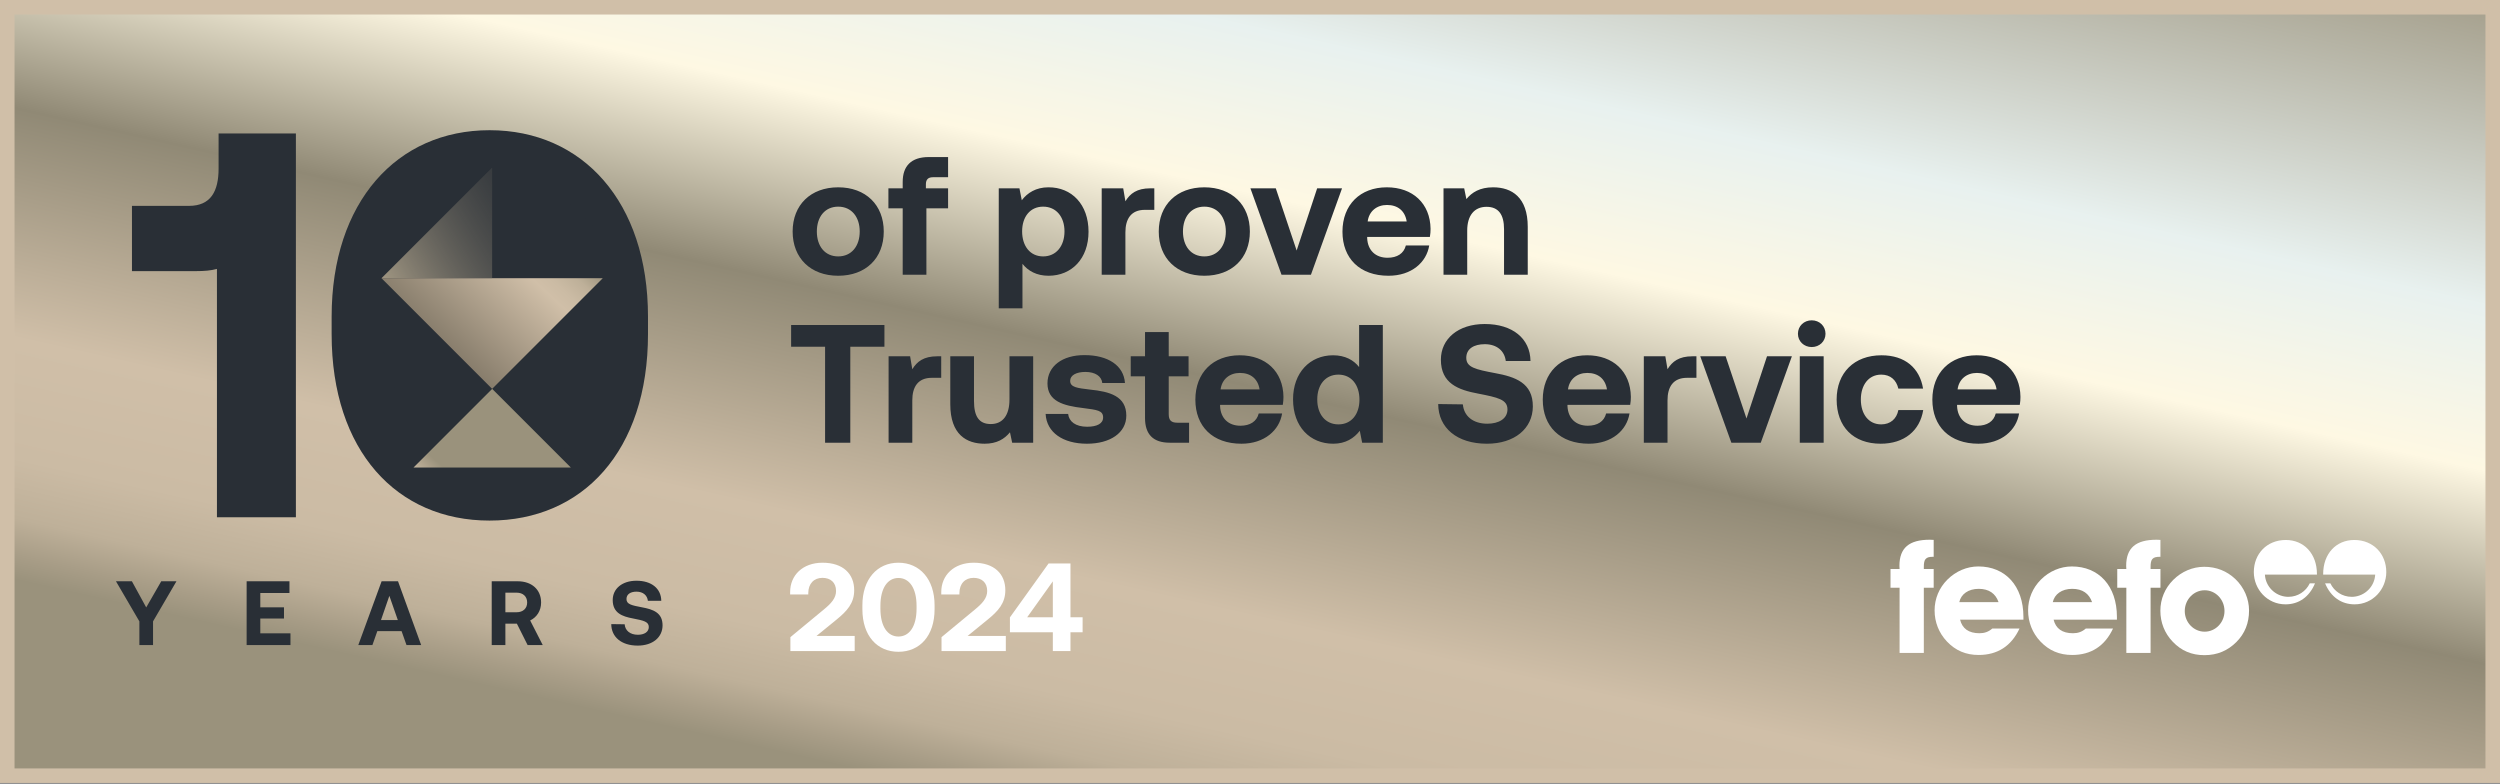 <svg width="1920" height="602" viewBox="0 0 1920 602" fill="none" xmlns="http://www.w3.org/2000/svg">
<rect x="0" y="0" width="1920" height="602" fill="#808080" stroke="none"/>
<path d="M5.581 5.581H1914.42V595.721H5.581V5.581Z" fill="url(#paint0_linear_1931_407405)" stroke="#D0BFA8" stroke-width="11.163"/>
<path d="M1534.88 462.436H1504.73C1506.05 456.307 1511.69 452.227 1519.62 452.227C1527.54 452.227 1532.6 455.837 1534.88 462.436M1553.99 475.885V473.836C1553.99 449.809 1539.94 435.033 1519.4 435.033C1510.64 435.033 1502.11 438.643 1495.61 445.124C1489.24 451.488 1485.77 459.783 1485.77 468.782C1485.77 477.782 1489.01 486.077 1495.26 492.692C1501.87 499.661 1509.8 503.019 1519.64 503.019C1534.06 503.019 1544.74 496.168 1550.98 482.719H1530.08C1527.19 485.237 1524.07 486.329 1520.22 486.329C1511.93 486.329 1507.01 482.719 1505.33 475.885H1553.97H1553.99Z" fill="white"/>
<path d="M1606.7 462.436H1576.54C1577.87 456.307 1583.51 452.227 1591.43 452.227C1599.36 452.227 1604.4 455.837 1606.7 462.436M1625.8 475.885V473.836C1625.8 449.809 1611.75 435.033 1591.21 435.033C1582.45 435.033 1573.92 438.643 1567.42 445.124C1561.06 451.488 1557.58 459.783 1557.58 468.782C1557.58 477.782 1560.82 486.077 1567.07 492.692C1573.69 499.661 1581.61 503.019 1591.45 503.019C1605.87 503.019 1616.55 496.168 1622.8 482.719H1601.89C1599.01 485.237 1595.88 486.329 1592.05 486.329C1583.76 486.329 1578.84 482.719 1577.16 475.885H1625.8V475.885Z" fill="white"/>
<path d="M1458.88 451.384V501.471H1477.5V451.384H1485.07V436.978H1477.5V435.416C1477.5 429.523 1478.82 427.608 1484.58 427.608H1485.07V414.629C1484 414.629 1483.02 414.512 1482.06 414.512C1466.2 414.512 1458.76 420.758 1458.76 434.577C1458.76 435.299 1458.88 436.138 1458.88 436.978H1451.91V451.401H1458.88V451.384Z" fill="white"/>
<path d="M1633.03 451.387V501.474H1651.65V451.387H1659.23V436.981H1651.65V435.42C1651.65 429.526 1652.98 427.612 1658.74 427.612H1659.21V414.633C1658.13 414.633 1657.16 414.515 1656.2 414.515C1640.35 414.515 1632.9 420.761 1632.9 434.58C1632.9 435.302 1633.02 436.142 1633.02 436.981H1626.05V451.404H1633.02L1633.03 451.387Z" fill="white"/>
<path d="M1708.41 469.284C1708.41 478.048 1701.56 485.134 1693.17 485.134C1684.77 485.134 1677.9 478.048 1677.9 469.284C1677.9 460.519 1684.75 453.316 1693.17 453.316C1701.58 453.316 1708.41 460.401 1708.41 469.284ZM1727.27 468.814C1727.27 460.049 1723.54 451.15 1716.71 444.669C1710.22 438.54 1702.18 435.299 1692.8 435.299C1684.03 435.299 1675.5 438.909 1669 445.391C1662.64 451.754 1659.16 460.049 1659.16 469.049C1659.16 478.048 1662.4 486.343 1668.65 492.841C1675.27 499.809 1683.19 503.167 1693.03 503.167C1702.87 503.167 1710.93 499.692 1717.55 493.076C1724.03 486.595 1727.27 478.535 1727.27 468.814" fill="white"/>
<path d="M1756.44 458.34C1747.3 457.786 1739.95 450.449 1739.44 441.298H1779.41V440.861C1779.41 425.162 1769.38 414.701 1755.51 414.701C1740.87 414.701 1730.93 425.43 1730.93 439.367C1730.93 452.531 1741.22 464.133 1755.26 464.133C1765.47 464.133 1773.58 458.475 1777.93 447.997H1773.9C1770.99 454.126 1764.76 458.357 1757.53 458.357C1757.16 458.357 1756.82 458.357 1756.45 458.323" fill="white"/>
<path d="M1807.16 458.34C1816.3 457.786 1823.65 450.449 1824.16 441.298H1784.19V440.861C1784.19 425.162 1794.22 414.701 1808.09 414.701C1822.73 414.701 1832.67 425.43 1832.67 439.367C1832.67 452.531 1822.38 464.133 1808.34 464.133C1798.15 464.133 1790.04 458.475 1785.67 447.997H1789.72C1792.62 454.126 1798.85 458.357 1806.09 458.357C1806.46 458.357 1806.79 458.357 1807.16 458.323" fill="white"/>
<path d="M107.041 477.21L89.055 446.418H101.302L112.29 466.503L123.837 446.418H135.524L117.538 477.21V495.406H107.041V477.21ZM189.415 495.406V446.418H222.307V455.446H199.912V466.433H218.108V475.041H199.912V486.378H223.077V495.406H189.415ZM286.011 495.406H275.164L293.08 446.418H305.677L323.452 495.406H312.185L308.406 484.698H289.79L286.011 495.406ZM299.028 457.615L292.59 476.23H305.537L299.028 457.615ZM377.636 495.406V446.418H397.581C408.358 446.418 415.566 452.786 415.566 462.724C415.566 469.022 412.277 474.061 407.168 476.51L416.826 495.406H405.209L396.951 478.96H388.133V495.406H377.636ZM396.741 455.166H388.133V470.212H396.741C401.71 470.212 404.859 467.273 404.859 462.724C404.859 458.105 401.71 455.166 396.741 455.166ZM469.445 479.31L479.732 479.45C480.082 484.209 483.861 487.498 489.88 487.498C494.709 487.498 498.278 485.398 498.278 481.549C498.278 477.42 494.289 476.58 486.101 474.971C477.843 473.431 470.565 470.772 470.565 460.834C470.565 452.156 477.773 445.998 488.83 445.998C500.377 445.998 507.725 452.016 507.865 461.394H497.578C497.088 457.265 493.939 454.396 488.83 454.396C484.351 454.396 481.132 456.285 481.132 460.064C481.132 464.054 484.981 464.893 493.099 466.433C501.497 467.973 508.915 470.492 508.845 480.359C508.775 489.527 501.217 495.826 489.74 495.826C477.283 495.826 469.515 489.247 469.445 479.31Z" fill="#292F36"/>
<path d="M167.874 129.476V102.526L227.246 102.526L227.246 397.282H166.611L166.611 206.533C161.979 207.796 156.926 208.217 150.61 208.217H101.344L101.344 158.109H145.136C161.979 158.109 167.874 146.74 167.874 129.476Z" fill="#292F36"/>
<path d="M254.695 256.641V243.167C254.696 155.161 304.804 100 375.966 100C447.55 100 497.658 155.161 497.658 243.167V256.641C497.658 346.331 447.55 399.808 375.966 399.808C304.804 399.808 254.695 346.331 254.695 256.641ZM437.023 254.536V245.272C437.023 184.637 412.179 151.372 375.966 151.372C340.175 151.372 315.331 184.637 315.331 245.272V254.536C315.331 315.592 340.175 348.437 375.966 348.437C412.179 348.437 437.023 315.592 437.023 254.536Z" fill="#292F36"/>
<ellipse cx="386.446" cy="248.652" rx="93.461" ry="110.454" fill="#292F36"/>
<path d="M292.978 213.655L377.962 298.639L462.946 213.655H292.978Z" fill="url(#paint1_linear_1931_407405)"/>
<path d="M292.978 213.662H377.962V128.677L292.978 213.662Z" fill="url(#paint2_linear_1931_407405)"/>
<path d="M438.423 359.079L377.99 298.646L317.557 359.079H438.423Z" fill="url(#paint3_linear_1931_407405)"/>
<path d="M607.018 500V489.335L632.576 468.196C638.437 463.392 642.088 459.356 642.088 453.88C642.088 447.25 637.765 443.791 631.615 443.791C625.178 443.791 620.758 448.211 620.758 455.513V456.57H606.826V454.648C606.826 441.965 616.338 432.165 631.711 432.165C647.469 432.165 656.021 440.716 656.021 453.303C656.021 463.2 650.64 469.253 642.185 476.075L627.099 488.374H656.405V500H607.018ZM662.316 467.908V464.833C662.316 444.752 673.75 432.165 689.989 432.165C706.323 432.165 717.757 444.752 717.757 464.833V467.908C717.757 488.374 706.323 500.577 689.989 500.577C673.75 500.577 662.316 488.374 662.316 467.908ZM703.921 467.428V465.314C703.921 451.478 698.252 443.887 689.989 443.887C681.821 443.887 676.152 451.478 676.152 465.314V467.428C676.152 481.36 681.821 488.854 689.989 488.854C698.252 488.854 703.921 481.36 703.921 467.428ZM723.088 500V489.335L748.646 468.196C754.508 463.392 758.159 459.356 758.159 453.88C758.159 447.25 753.835 443.791 747.686 443.791C741.248 443.791 736.828 448.211 736.828 455.513V456.57H722.896V454.648C722.896 441.965 732.408 432.165 747.782 432.165C763.539 432.165 772.091 440.716 772.091 453.303C772.091 463.2 766.71 469.253 758.255 476.075L743.17 488.374H772.475V500H723.088ZM775.618 485.587V474.153L805.308 432.741H822.123V474.057H831.443V485.587H822.123V500H808.575V485.587H775.618ZM808.575 446.481L788.878 474.057H808.575V446.481Z" fill="white"/>
<path d="M643.734 211.775C622.56 211.775 608.744 198.218 608.744 177.818C608.744 157.417 622.56 143.86 643.734 143.86C664.909 143.86 678.724 157.417 678.724 177.818C678.724 198.347 664.909 211.775 643.734 211.775ZM643.734 196.927C653.934 196.927 660.261 189.051 660.261 177.818C660.261 166.585 653.934 158.709 643.734 158.709C633.534 158.709 627.337 166.585 627.337 177.818C627.337 189.051 633.534 196.927 643.734 196.927ZM682.295 160V144.635H693.27V139.729C693.27 127.463 699.855 120.62 713.283 120.62H728.131V136.114H716.511C712.895 136.114 711.088 137.792 711.088 141.536V144.635H728.131V160H711.475V211H693.27V160H682.295ZM805.135 143.86C823.082 143.731 835.993 157.03 835.993 177.947C835.993 198.605 823.082 211.775 805.264 211.775C796.097 211.775 789.512 208.03 785.251 202.608V236.823H767.046V144.635H782.927L784.735 153.802C788.995 148.121 795.709 143.86 805.135 143.86ZM801.132 196.927C811.074 196.927 817.53 189.051 817.53 177.688C817.53 166.455 811.074 158.709 801.132 158.709C791.19 158.709 784.993 166.455 784.993 177.688C784.993 189.051 791.19 196.927 801.132 196.927ZM883.417 144.635H886.516V161.162H879.286C868.44 161.162 864.308 168.392 864.308 178.463V211H846.103V144.635H862.63L864.308 154.577C867.924 148.638 873.088 144.635 883.417 144.635ZM924.912 211.775C903.737 211.775 889.922 198.218 889.922 177.818C889.922 157.417 903.737 143.86 924.912 143.86C946.086 143.86 959.902 157.417 959.902 177.818C959.902 198.347 946.086 211.775 924.912 211.775ZM924.912 196.927C935.112 196.927 941.438 189.051 941.438 177.818C941.438 166.585 935.112 158.709 924.912 158.709C914.712 158.709 908.514 166.585 908.514 177.818C908.514 189.051 914.712 196.927 924.912 196.927ZM984.2 211L960.314 144.635H979.81L995.821 192.408L1011.57 144.635H1030.68L1006.8 211H984.2ZM1066.39 211.775C1044.31 211.775 1031.01 198.476 1031.01 177.947C1031.01 157.288 1044.57 143.86 1065.1 143.86C1084.98 143.86 1098.41 156.255 1098.67 175.752C1098.67 177.688 1098.54 179.883 1098.15 181.949H1049.99V182.853C1050.38 192.278 1056.45 197.959 1065.62 197.959C1072.98 197.959 1078.14 194.732 1079.69 188.534H1097.64C1095.57 201.446 1084.08 211.775 1066.39 211.775ZM1050.38 170.071H1080.34C1079.05 161.936 1073.49 157.417 1065.23 157.417C1057.35 157.417 1051.41 162.195 1050.38 170.071ZM1146.71 143.86C1161.04 143.86 1173.31 151.478 1173.31 174.202V211H1155.1V176.01C1155.1 164.777 1150.84 158.838 1141.67 158.838C1132.25 158.838 1126.82 165.552 1126.82 177.043V211H1108.62V144.635H1124.5L1126.18 152.898C1130.44 147.734 1136.51 143.86 1146.71 143.86ZM607.582 266.276V249.62H679.241V266.276H653.031V340H633.663V266.276H607.582ZM719.755 273.635H722.853V290.162H715.623C704.777 290.162 700.646 297.392 700.646 307.463V340H682.44V273.635H698.967L700.646 283.577C704.261 277.638 709.425 273.635 719.755 273.635ZM775.271 306.818V273.635H793.476V340H777.337L775.658 331.995C771.397 337.159 765.587 340.775 756.162 340.775C742.476 340.775 729.823 333.932 729.823 310.433V273.635H748.028V307.98C748.028 319.858 751.901 325.668 760.939 325.668C769.977 325.668 775.271 319.083 775.271 306.818ZM803.035 317.921H820.336C820.981 323.732 826.017 327.734 834.926 327.734C842.544 327.734 847.192 325.281 847.192 320.633C847.192 315.21 842.673 314.823 831.956 313.402C816.462 311.595 804.455 308.109 804.455 294.423C804.455 281.253 815.946 272.602 832.989 272.731C850.807 272.731 863.073 280.607 863.977 294.164H846.546C846.03 288.871 840.994 285.643 833.635 285.643C826.533 285.643 821.885 288.225 821.885 292.486C821.885 297.521 827.566 298.038 837.121 299.2C852.356 300.749 865.009 304.235 865.009 319.213C865.009 332.382 852.614 340.775 834.797 340.775C816.333 340.775 803.809 332.124 803.035 317.921ZM879.377 321.02V289H868.402V273.635H879.377V255.043H897.582V273.635H912.817V289H897.582V318.051C897.582 322.699 899.389 324.635 904.167 324.635H913.205V340H898.356C885.703 340 879.377 333.673 879.377 321.02ZM953.417 340.775C931.338 340.775 918.039 327.476 918.039 306.947C918.039 286.288 931.596 272.86 952.126 272.86C972.009 272.86 985.437 285.255 985.695 304.752C985.695 306.688 985.566 308.883 985.179 310.949H937.019V311.853C937.406 321.278 943.475 326.959 952.642 326.959C960.002 326.959 965.166 323.732 966.715 317.534H984.662C982.597 330.446 971.105 340.775 953.417 340.775ZM937.406 299.071H967.361C966.07 290.936 960.518 286.417 952.255 286.417C944.379 286.417 938.439 291.195 937.406 299.071ZM1043.8 281.898V249.62H1062.01V340H1046.13L1044.32 330.833C1039.93 336.514 1033.47 340.775 1023.92 340.775C1006.1 340.775 993.062 327.734 993.062 306.688C993.062 286.159 1006.1 272.86 1023.79 272.86C1032.96 272.86 1039.54 276.476 1043.8 281.898ZM1027.92 325.927C1037.86 325.927 1044.06 318.18 1044.06 306.947C1044.06 295.585 1037.86 287.709 1027.92 287.709C1017.98 287.709 1011.65 295.455 1011.65 306.818C1011.65 318.18 1017.98 325.927 1027.92 325.927ZM1104.53 310.304L1123.51 310.562C1124.16 319.342 1131.13 325.41 1142.23 325.41C1151.14 325.41 1157.73 321.537 1157.73 314.435C1157.73 306.818 1150.37 305.268 1135.26 302.299C1120.03 299.458 1106.6 294.552 1106.6 276.217C1106.6 260.207 1119.9 248.845 1140.3 248.845C1161.6 248.845 1175.16 259.949 1175.42 277.25H1156.44C1155.53 269.633 1149.72 264.339 1140.3 264.339C1132.03 264.339 1126.1 267.825 1126.1 274.797C1126.1 282.157 1133.2 283.706 1148.17 286.547C1163.67 289.387 1177.35 294.035 1177.22 312.24C1177.1 329.154 1163.15 340.775 1141.98 340.775C1118.99 340.775 1104.66 328.638 1104.53 310.304ZM1220.22 340.775C1198.14 340.775 1184.84 327.476 1184.84 306.947C1184.84 286.288 1198.4 272.86 1218.93 272.86C1238.81 272.86 1252.24 285.255 1252.5 304.752C1252.5 306.688 1252.37 308.883 1251.98 310.949H1203.82V311.853C1204.21 321.278 1210.28 326.959 1219.45 326.959C1226.8 326.959 1231.97 323.732 1233.52 317.534H1251.47C1249.4 330.446 1237.91 340.775 1220.22 340.775ZM1204.21 299.071H1234.16C1232.87 290.936 1227.32 286.417 1219.06 286.417C1211.18 286.417 1205.24 291.195 1204.21 299.071ZM1299.76 273.635H1302.86V290.162H1295.63C1284.78 290.162 1280.65 297.392 1280.65 307.463V340H1262.45V273.635H1278.97L1280.65 283.577C1284.27 277.638 1289.43 273.635 1299.76 273.635ZM1329.68 340L1305.8 273.635H1325.29L1341.3 321.408L1357.06 273.635H1376.16L1352.28 340H1329.68ZM1391.4 266.534C1385.46 266.534 1380.81 262.144 1380.81 256.334C1380.81 250.394 1385.46 246.005 1391.4 246.005C1397.34 246.005 1401.99 250.394 1401.99 256.334C1401.99 262.144 1397.34 266.534 1391.4 266.534ZM1382.23 340V273.635H1400.57V340H1382.23ZM1444.37 340.775C1423.32 340.775 1410.54 327.734 1410.54 306.818C1410.54 286.288 1423.97 272.86 1445.01 272.86C1463.09 272.86 1474.32 282.673 1476.91 298.425H1457.93C1456.38 291.84 1451.86 287.709 1444.76 287.709C1435.2 287.709 1429.13 295.585 1429.13 306.818C1429.13 318.18 1435.2 325.927 1444.76 325.927C1451.86 325.927 1456.63 321.666 1457.93 314.952H1477.03C1474.45 330.833 1462.44 340.775 1444.37 340.775ZM1519.43 340.775C1497.35 340.775 1484.05 327.476 1484.05 306.947C1484.05 286.288 1497.61 272.86 1518.14 272.86C1538.02 272.86 1551.45 285.255 1551.71 304.752C1551.71 306.688 1551.58 308.883 1551.19 310.949H1503.03V311.853C1503.42 321.278 1509.49 326.959 1518.65 326.959C1526.01 326.959 1531.18 323.732 1532.73 317.534H1550.67C1548.61 330.446 1537.12 340.775 1519.43 340.775ZM1503.42 299.071H1533.37C1532.08 290.936 1526.53 286.417 1518.27 286.417C1510.39 286.417 1504.45 291.195 1503.42 299.071Z" fill="#292F36"/>
<defs>
<linearGradient id="paint0_linear_1931_407405" x1="705" y1="639" x2="907.69" y2="-261.348" gradientUnits="userSpaceOnUse">
<stop offset="0.04" stop-color="#9A927C"/>
<stop offset="0.06" stop-color="#A89D87"/>
<stop offset="0.09" stop-color="#BEB099"/>
<stop offset="0.139" stop-color="#CBBBA4"/>
<stop offset="0.236" stop-color="#D0BFA8"/>
<stop offset="0.423" stop-color="#908975"/>
<stop offset="0.58" stop-color="#FEF8E3"/>
<stop offset="0.714" stop-color="#E8F1EF"/>
<stop offset="1" stop-color="#9A927C"/>
</linearGradient>
<linearGradient id="paint1_linear_1931_407405" x1="506.771" y1="231.678" x2="275.737" y2="479.338" gradientUnits="userSpaceOnUse">
<stop offset="0.04" stop-color="#9A927C"/>
<stop offset="0.06" stop-color="#A89D87"/>
<stop offset="0.09" stop-color="#BEB099"/>
<stop offset="0.13" stop-color="#CBBBA4"/>
<stop offset="0.16" stop-color="#D0BFA8"/>
<stop offset="0.5" stop-color="#6B6354"/>
<stop offset="0.58" stop-color="#FEF8E3"/>
<stop offset="0.67" stop-color="#E8F1EF"/>
<stop offset="1" stop-color="#9A927C"/>
</linearGradient>
<linearGradient id="paint2_linear_1931_407405" x1="292.978" y1="224.994" x2="450.672" y2="128.677" gradientUnits="userSpaceOnUse">
<stop stop-color="#A89D87"/>
<stop offset="1" stop-color="#2A2F36" stop-opacity="0"/>
</linearGradient>
<linearGradient id="paint3_linear_1931_407405" x1="407.456" y1="406.657" x2="215.728" y2="610.555" gradientUnits="userSpaceOnUse">
<stop offset="0.04" stop-color="#9A927C"/>
<stop offset="0.06" stop-color="#A89D87"/>
<stop offset="0.09" stop-color="#BEB099"/>
<stop offset="0.13" stop-color="#CBBBA4"/>
<stop offset="0.16" stop-color="#D0BFA8"/>
<stop offset="0.5" stop-color="#6B6354"/>
<stop offset="0.58" stop-color="#FEF8E3"/>
<stop offset="0.67" stop-color="#E8F1EF"/>
<stop offset="1" stop-color="#9A927C"/>
</linearGradient>
</defs>
</svg>
